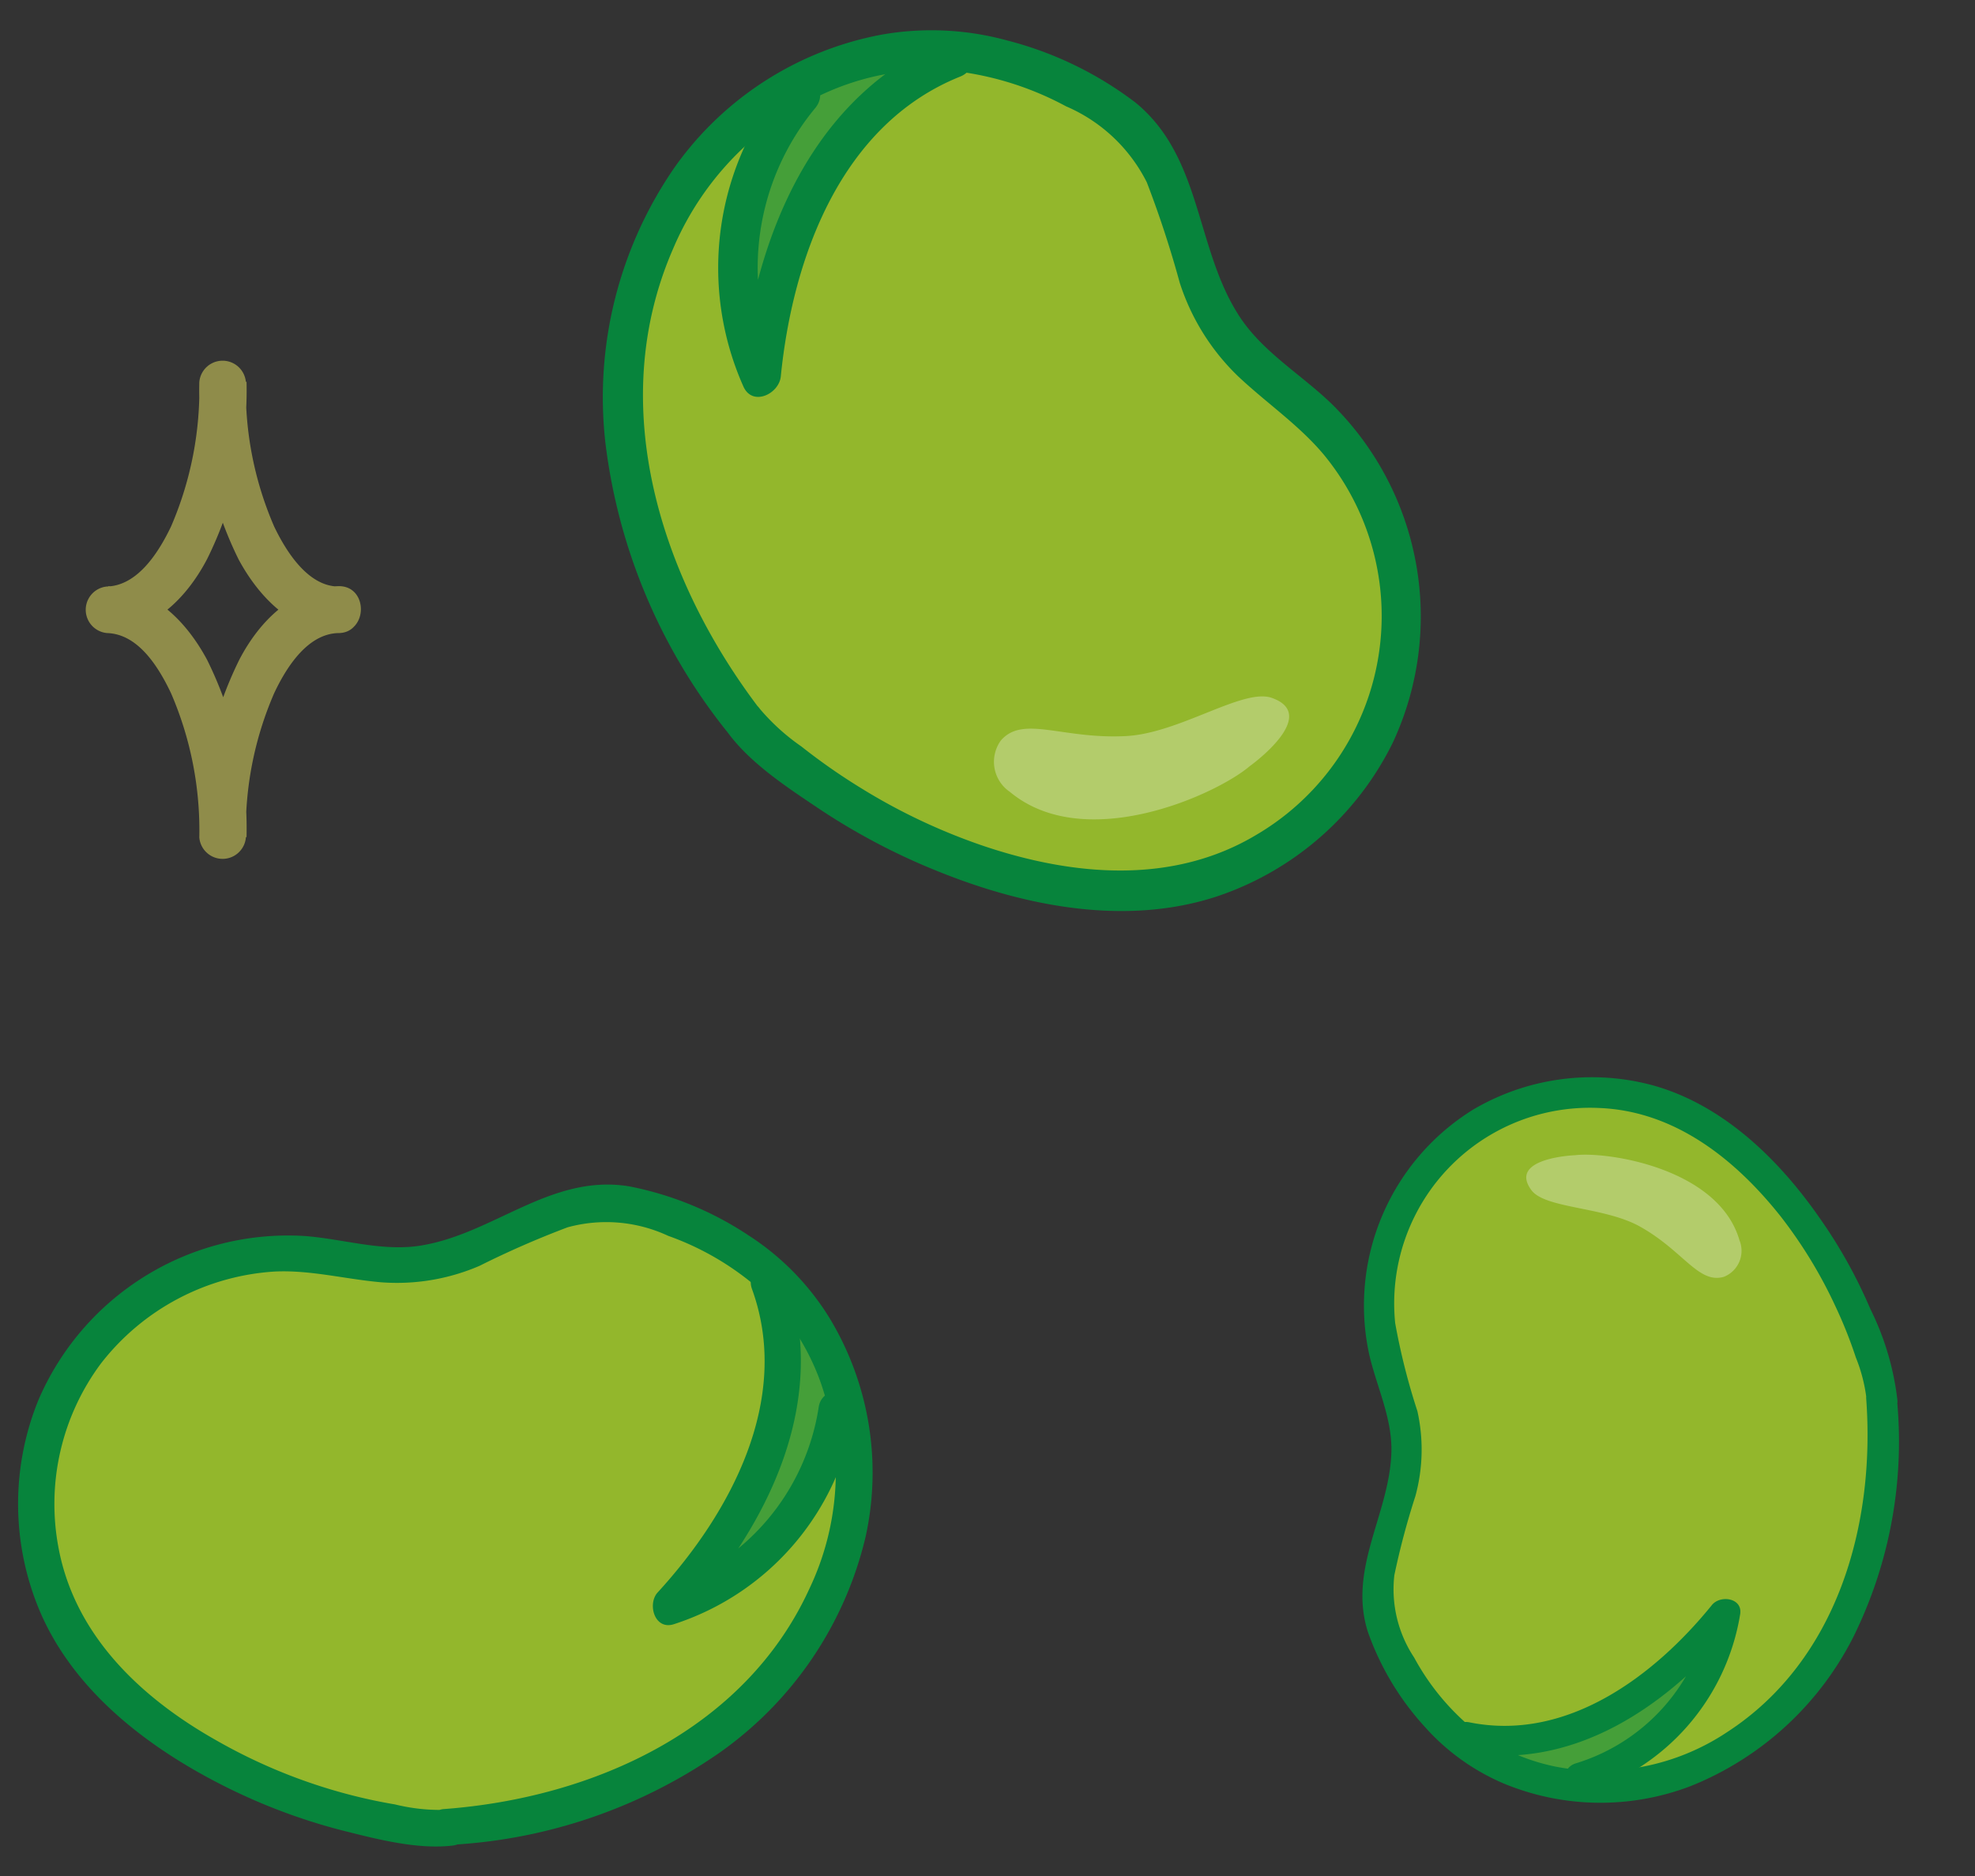 <svg id="レイヤー_1" data-name="レイヤー 1" xmlns="http://www.w3.org/2000/svg" viewBox="0 0 120 114"><rect x="0" y="0" width="120" height="114" fill="#333333" stroke="none"/><defs><style>.cls-1{fill:#93b72c;}.cls-2{fill:#459f39;}.cls-3{fill:#07843c;}.cls-4{fill:#ede663;opacity:0.5;}.cls-5{opacity:0.3;}.cls-6{fill:#fff;}</style></defs><title>lineup__buck-4</title><path class="cls-1" d="M22.65,110.47a34.14,34.14,0,0,0,4,.58l.59,0A30.54,30.54,0,0,0,43,105.67a21.19,21.19,0,0,0,8.75-13.84,17,17,0,0,0-.33-6.43l-.54.14A14.91,14.91,0,0,1,40.72,97.62a27.19,27.19,0,0,0,5.83-9.11,15.72,15.72,0,0,0,.17-10.67l.22-.25c-.29-.26-.6-.52-.91-.77a20.12,20.12,0,0,0-4.78-2.65,12,12,0,0,0-4.38-1.08c-4,0-7.44,3.3-11.47,3.76-2.31.27-4.62-.44-6.94-.61a15.53,15.53,0,0,0-13.93,7,15.51,15.51,0,0,0-.45,15.57A21.16,21.16,0,0,0,12,106.34,34.31,34.31,0,0,0,22.65,110.47Z"/><path class="cls-2" d="M46.94,77.59l-.22.25a15.72,15.72,0,0,1-.17,10.67,27.19,27.19,0,0,1-5.83,9.11A14.91,14.91,0,0,0,50.88,85.54l.54-.14A15.74,15.74,0,0,0,46.94,77.59Z"/><path class="cls-3" d="M27,109.93c9-.67,18.25-4.79,22.18-13.39A16.5,16.5,0,0,0,49.86,84a14.49,14.49,0,0,0-3.31-5.28A17.06,17.06,0,0,0,40.6,75.1a8.9,8.9,0,0,0-6.11-.52,56.27,56.27,0,0,0-5.35,2.34,12.66,12.66,0,0,1-6,1c-2.17-.19-4.29-.76-6.48-.65A14.5,14.5,0,0,0,6.13,82.86,14.3,14.3,0,0,0,3.56,94.08c1,5.31,5,9.09,9.57,11.67a33.16,33.16,0,0,0,7,3,32.39,32.39,0,0,0,3.87.9,11.47,11.47,0,0,0,3.07.33c1.41-.16,1.86,2,.44,2.17-2.18.26-4.69-.41-6.8-.94a35.89,35.89,0,0,1-7-2.63C9.07,106.26,4.56,102.84,2.46,98a16.75,16.75,0,0,1-.14-12.89,16.5,16.5,0,0,1,16.2-10c2.39.18,4.81,1,7.22.55,4.36-.78,7.79-4.33,12.48-3.57a20,20,0,0,1,7.29,3,15.85,15.85,0,0,1,4.89,5A18.14,18.14,0,0,1,52.59,93.4a22.33,22.33,0,0,1-8.86,13.1,31.55,31.55,0,0,1-16.25,5.6C26.08,112.21,25.62,110,27,109.93Z"/><path class="cls-3" d="M47.72,77.35c2.8,7.74-1.06,15.41-6.26,21.09l-1-1.91a13.83,13.83,0,0,0,9.28-11c.19-1.41,2.4-1.3,2.21.12A16.13,16.13,0,0,1,40.94,98.7c-1.16.37-1.61-1.2-1-1.91,4.45-4.85,8.18-11.76,5.75-18.46-.48-1.32,1.5-2.32,2-1Z"/><path class="cls-4" d="M20.54,35.62c-2.77.08-4.8,2.16-6,4.47a23.19,23.19,0,0,0-2.39,10.78h2.83a23.11,23.11,0,0,0-2.4-10.78c-1.24-2.31-3.26-4.39-6-4.47v2.83c2.77-.08,4.79-2.16,6-4.47a23.08,23.08,0,0,0,2.4-10.78H12.11A23.19,23.19,0,0,0,14.5,34c1.25,2.31,3.27,4.39,6,4.47,1.82.06,1.82-2.77,0-2.83S17.38,33.5,16.66,32a20.83,20.83,0,0,1-1.72-8.78,1.42,1.42,0,0,0-2.83,0A21,21,0,0,1,10.39,32c-.73,1.52-2,3.58-3.88,3.64a1.42,1.42,0,0,0,0,2.83c1.92.06,3.15,2.12,3.88,3.65a21,21,0,0,1,1.72,8.77,1.42,1.42,0,0,0,2.83,0,20.81,20.81,0,0,1,1.72-8.77c.72-1.53,2-3.59,3.88-3.65S22.36,35.56,20.54,35.62Z"/><path class="cls-1" d="M49,47.1a37.5,37.5,0,0,1-3.43-2.87l-.4-.51A33.59,33.59,0,0,1,38,26.92,23.34,23.34,0,0,1,42.9,9.61a18.79,18.79,0,0,1,5.51-4.44l.29.54a16.35,16.35,0,0,0-2.46,17.17,30.09,30.09,0,0,1,3.19-11.45,17.28,17.28,0,0,1,8.61-8l.05-.36,1.29.18a22.4,22.4,0,0,1,5.68,2,13,13,0,0,1,4.09,2.79c3,3.29,2.76,8.52,5.33,12.16,1.47,2.09,3.74,3.45,5.58,5.23A17.05,17.05,0,0,1,84.55,42,17.06,17.06,0,0,1,72.13,53.75a23.27,23.27,0,0,1-12-.92A37.6,37.6,0,0,1,49,47.1Z"/><path class="cls-2" d="M58.09,3.11,58,3.47a17.28,17.28,0,0,0-8.61,8,30.09,30.09,0,0,0-3.19,11.45A16.35,16.35,0,0,1,48.7,5.71l-.29-.54A17.25,17.25,0,0,1,58.09,3.11Z"/><path class="cls-3" d="M46.18,43.11c-6-7.86-9.45-18.46-5.28-28a18.13,18.13,0,0,1,9.78-9.69,15.89,15.89,0,0,1,6.74-1.16,18.87,18.87,0,0,1,7.35,2.2,9.82,9.82,0,0,1,4.91,4.62,63.94,63.94,0,0,1,2,6.1,13.72,13.72,0,0,0,3.55,5.69c1.74,1.64,3.76,3,5.27,4.84a15.42,15.42,0,0,1-4.13,23c-5.09,3.07-11.14,2.53-16.57.71a36.42,36.42,0,0,1-7.52-3.55,37.21,37.21,0,0,1-3.59-2.51,13,13,0,0,1-2.51-2.27c-.89-1.27-3-.06-2.1,1.23,1.38,2,3.77,3.54,5.75,4.87A39.6,39.6,0,0,0,57.12,53c5.24,2.1,11.34,3.28,16.83,1.47a18.43,18.43,0,0,0,10.67-9.33,18.13,18.13,0,0,0-3.7-20.59c-1.89-1.83-4.32-3.22-5.73-5.51C72.63,14.94,73,9.52,69,6.24a21.76,21.76,0,0,0-7.8-3.78,17.39,17.39,0,0,0-7.66-.35,19.9,19.9,0,0,0-12.51,8,24.56,24.56,0,0,0-4.24,16.85,34.76,34.76,0,0,0,7.32,17.42C45,45.56,47.13,44.35,46.18,43.11Z"/><path class="cls-3" d="M57.72,2.3C49.32,5.67,45.86,14.46,45,22.88l2.27-.61a15.21,15.21,0,0,1,2.26-15.7c1-1.19-.7-2.92-1.72-1.72a17.73,17.73,0,0,0-2.64,18.64c.55,1.23,2.16.45,2.27-.61.72-7.2,3.64-15.32,10.91-18.23,1.43-.58.8-2.94-.65-2.35Z"/><g class="cls-5"><path class="cls-6" d="M75.93,46.56c-2,1.71-10,5.37-14.57,1.56A2.21,2.21,0,0,1,60.81,45c1.34-1.56,3.72-.07,7.59-.27,3.25-.16,7.09-2.91,8.85-2.33C80.29,43.45,75.93,46.56,75.93,46.56Z"/></g><path class="cls-1" d="M113.29,81.27a29.16,29.16,0,0,1,1,3.3c0,.17,0,.33,0,.5a25.88,25.88,0,0,1-2.5,13.85,18,18,0,0,1-10.5,9.06,14.44,14.44,0,0,1-5.43.53l0-.47a12.63,12.63,0,0,0,8.86-10,23.16,23.16,0,0,1-6.91,6A13.22,13.22,0,0,1,89,105.52l-.18.22c-.26-.21-.52-.44-.76-.67a17.33,17.33,0,0,1-2.82-3.67,10.07,10.07,0,0,1-1.45-3.53c-.54-3.39,1.82-6.65,1.71-10.09-.07-2-1-3.81-1.38-5.73a12.86,12.86,0,0,1,17.08-14.87,17.86,17.86,0,0,1,7.32,5.66A28.88,28.88,0,0,1,113.29,81.27Z"/><path class="cls-2" d="M88.8,105.74l.18-.22A13.22,13.22,0,0,0,97.89,104a23.16,23.16,0,0,0,6.91-6,12.63,12.63,0,0,1-8.86,10l0,.47A13.3,13.3,0,0,1,88.8,105.74Z"/><path class="cls-3" d="M113.39,85c.56,7.61-1.72,15.88-8.44,20.25a14,14,0,0,1-10.4,2.11,12.38,12.38,0,0,1-4.83-2.11,14.69,14.69,0,0,1-3.8-4.53,7.5,7.5,0,0,1-1.2-5A46.84,46.84,0,0,1,86,90.91a10.73,10.73,0,0,0,.12-5.16,39.9,39.9,0,0,1-1.35-5.35,11.89,11.89,0,0,1,12.4-13.07c4.57.18,8.24,3.09,11,6.56a28.11,28.11,0,0,1,3.34,5.47,27.21,27.21,0,0,1,1.25,3.13,9.82,9.82,0,0,1,.65,2.53c0,1.2,1.92,1.31,1.88.1a16.77,16.77,0,0,0-1.65-5.58A30,30,0,0,0,110.55,74c-2.48-3.57-5.91-6.91-10.21-8.07a14.21,14.21,0,0,0-10.82,1.49,14,14,0,0,0-6.34,14.83c.45,2,1.42,3.91,1.36,6-.11,3.75-2.65,7.07-1.43,10.91a16.81,16.81,0,0,0,3.42,5.73,13.5,13.5,0,0,0,4.79,3.47,15.34,15.34,0,0,0,11.42.17,19,19,0,0,0,9.87-9.06,26.79,26.79,0,0,0,2.66-14.31C115.18,83.93,113.31,83.81,113.39,85Z"/><path class="cls-3" d="M88.69,106.42c6.83,1.38,12.78-2.81,16.89-7.88L103.86,98a11.71,11.71,0,0,1-8.1,9.15c-1.16.34-.78,2.18.38,1.84a13.66,13.66,0,0,0,9.59-10.89c.17-1-1.21-1.2-1.72-.56-3.51,4.33-8.83,8.32-14.74,7.12-1.17-.23-1.77,1.55-.58,1.79Z"/><g class="cls-5"><path class="cls-6" d="M95.69,70.2c2-.24,8.74.8,10,5.17a1.7,1.7,0,0,1-.95,2.22c-1.53.44-2.43-1.53-5-3-2.16-1.27-5.8-1.12-6.68-2.25C91.57,70.36,95.69,70.2,95.69,70.2Z"/></g></svg>